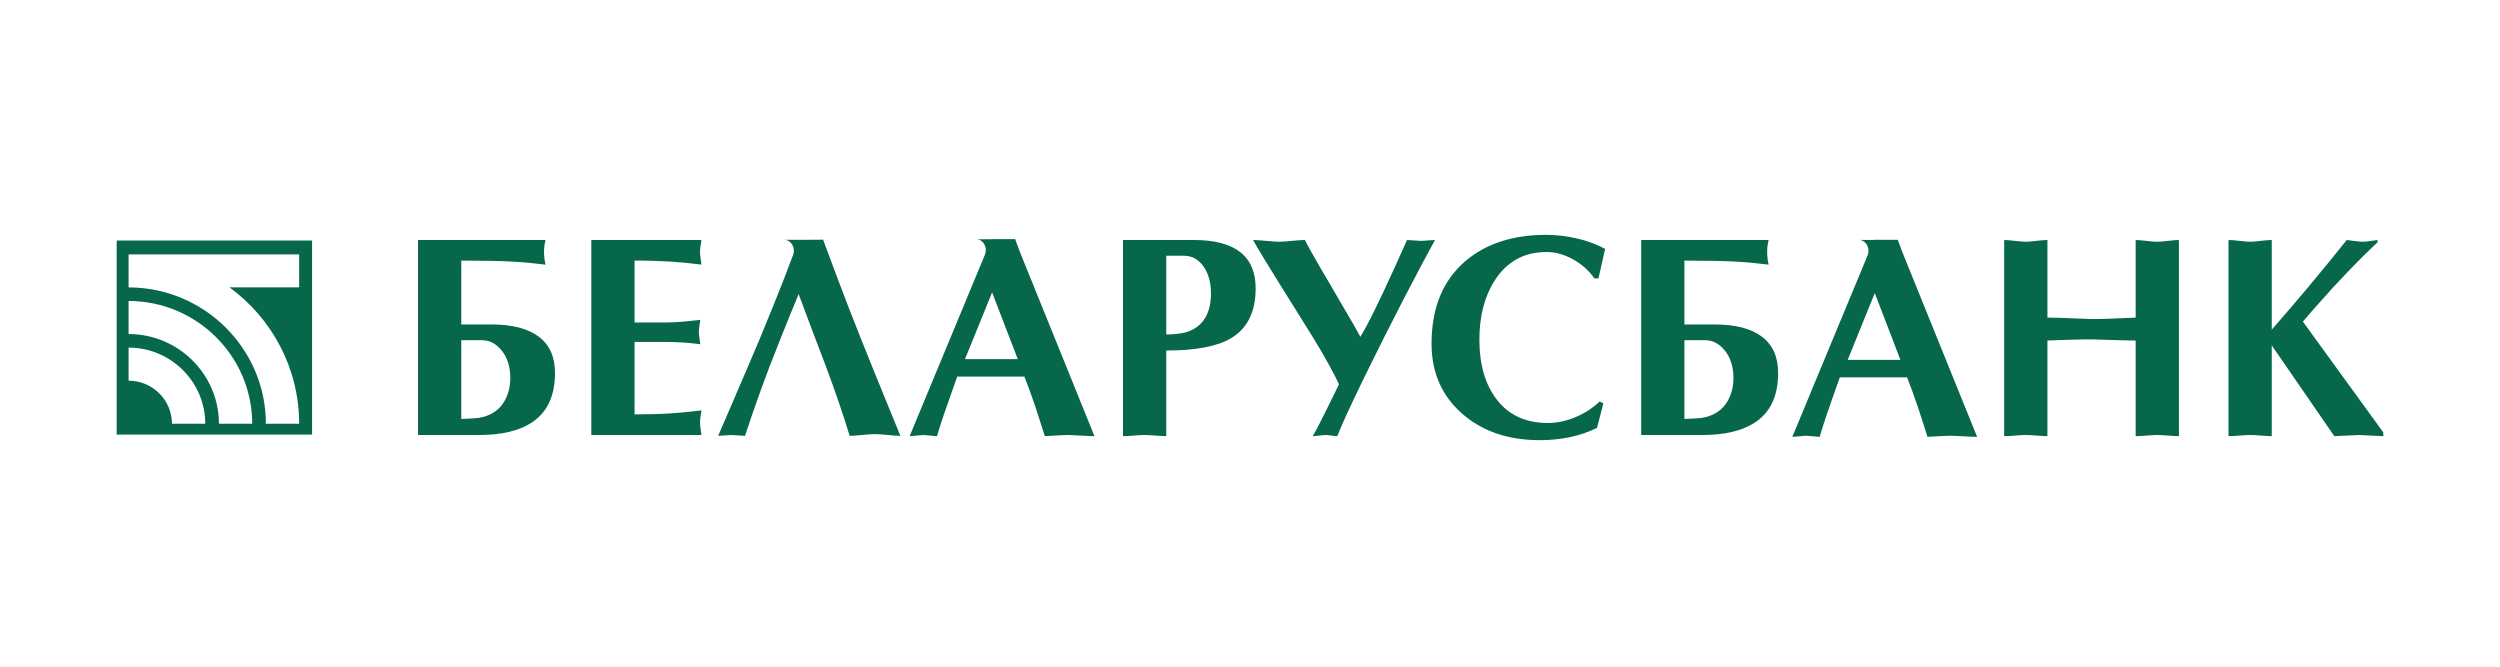 <svg width="150" height="40" viewBox="0 0 150 40" fill="none" xmlns="http://www.w3.org/2000/svg">
<path fill-rule="evenodd" clip-rule="evenodd" d="M133.709 14.4C133.859 14.4 134.08 14.417 134.367 14.451C134.656 14.485 134.869 14.503 135.008 14.503C135.147 14.503 135.36 14.486 135.647 14.451C135.936 14.417 136.156 14.4 136.305 14.4V19.778C137.847 18.021 139.347 16.227 140.804 14.4C140.907 14.411 141.065 14.432 141.278 14.46C141.493 14.488 141.644 14.503 141.738 14.503C141.865 14.503 142.007 14.492 142.17 14.468L142.654 14.4V14.537C142.02 15.133 141.403 15.746 140.804 16.376C140.254 16.948 139.717 17.532 139.194 18.128C138.846 18.51 138.506 18.9 138.174 19.297L143 25.946V26.17L141.53 26.101L140.059 26.17L136.305 20.722V26.17C136.167 26.17 135.953 26.159 135.666 26.135C135.447 26.116 135.227 26.104 135.008 26.101C134.869 26.101 134.656 26.113 134.367 26.135C134.148 26.155 133.929 26.167 133.709 26.17V14.4ZM120.251 14.4C120.39 14.4 120.603 14.417 120.89 14.451C121.179 14.485 121.399 14.503 121.549 14.503C121.687 14.503 121.9 14.486 122.189 14.451C122.476 14.417 122.696 14.4 122.846 14.4V19.056C123.215 19.056 123.718 19.071 124.351 19.099C124.984 19.127 125.366 19.142 125.493 19.142C125.897 19.142 126.226 19.136 126.479 19.125C127.483 19.081 128.036 19.057 128.14 19.057V14.4C128.278 14.4 128.492 14.417 128.779 14.452C129.066 14.486 129.281 14.504 129.42 14.504C129.568 14.504 129.789 14.487 130.078 14.452C130.365 14.417 130.585 14.4 130.734 14.4V26.17C130.596 26.17 130.382 26.159 130.095 26.135C129.871 26.116 129.646 26.104 129.421 26.101C129.292 26.101 129.085 26.113 128.796 26.135C128.509 26.159 128.289 26.17 128.14 26.17V20.431C127.827 20.431 127.318 20.42 126.609 20.397C125.898 20.373 125.527 20.362 125.492 20.362C125.089 20.362 124.628 20.371 124.109 20.387L122.845 20.431V26.17C122.706 26.17 122.493 26.159 122.205 26.135C121.986 26.116 121.768 26.104 121.549 26.101C121.409 26.101 121.195 26.113 120.908 26.135C120.689 26.155 120.47 26.167 120.25 26.17V14.4H120.251ZM101.065 25.138C101.297 25.127 101.533 25.114 101.774 25.103C102.015 25.092 102.217 25.062 102.38 25.018C102.922 24.869 103.329 24.583 103.599 24.159C103.869 23.736 104.006 23.242 104.006 22.681C104.006 22.017 103.838 21.473 103.504 21.049C103.168 20.626 102.771 20.413 102.31 20.413H101.065V25.138ZM101.065 15.636V19.468H102.898C104.119 19.468 105.058 19.71 105.71 20.198C106.361 20.686 106.688 21.41 106.688 22.372C106.688 23.77 106.21 24.772 105.252 25.38C104.501 25.86 103.46 26.101 102.121 26.101H98.471V14.4H106.117C106.089 14.519 106.066 14.64 106.047 14.761C106.034 14.887 106.029 15.013 106.031 15.139C106.031 15.369 106.058 15.614 106.117 15.878C105.459 15.794 104.798 15.733 104.135 15.697C103.425 15.656 102.402 15.636 101.065 15.636ZM96.202 24.194L95.822 25.671C95.304 25.926 94.755 26.114 94.188 26.23C93.599 26.35 92.999 26.411 92.397 26.41C90.505 26.41 88.961 25.889 87.761 24.847C86.516 23.771 85.893 22.362 85.893 20.62C85.893 18.478 86.567 16.829 87.916 15.672C89.151 14.617 90.771 14.091 92.778 14.091C93.376 14.091 93.988 14.162 94.611 14.305C95.234 14.449 95.798 14.657 96.307 14.932L95.909 16.702H95.666C95.333 16.234 94.899 15.847 94.395 15.568C93.868 15.27 93.337 15.121 92.794 15.121C91.457 15.121 90.425 15.682 89.698 16.805C89.075 17.767 88.763 18.959 88.763 20.378C88.763 21.891 89.12 23.103 89.837 24.013C90.552 24.923 91.567 25.379 92.881 25.379C93.425 25.379 93.974 25.261 94.535 25.026C95.071 24.806 95.56 24.489 95.978 24.089L96.202 24.194ZM80.339 23.054C80.003 22.341 79.497 21.424 78.815 20.301C78.688 20.095 78.037 19.052 76.861 17.17C76.076 15.918 75.518 14.994 75.183 14.4C75.356 14.4 75.616 14.417 75.962 14.451C76.308 14.485 76.566 14.503 76.74 14.503C76.913 14.503 77.173 14.486 77.519 14.451C77.865 14.417 78.125 14.4 78.297 14.4C78.447 14.71 78.759 15.27 79.231 16.084C79.325 16.232 79.778 17.012 80.598 18.421C81.153 19.359 81.491 19.956 81.62 20.207C81.896 19.785 82.363 18.874 83.021 17.476C83.367 16.743 83.834 15.717 84.422 14.4L85.27 14.452L86.1 14.4C85.766 14.995 85.149 16.157 84.248 17.889C83.451 19.426 82.673 20.972 81.913 22.528C81.048 24.302 80.487 25.518 80.235 26.171C80.119 26.165 80.004 26.153 79.889 26.136C79.763 26.116 79.636 26.105 79.508 26.101L78.765 26.171C78.961 25.837 79.283 25.213 79.734 24.293C79.872 24.006 80.073 23.594 80.339 23.054ZM69.976 20.069C70.38 20.069 70.76 20.028 71.117 19.949C71.647 19.802 72.045 19.51 72.311 19.073C72.542 18.684 72.657 18.197 72.657 17.613C72.657 16.936 72.504 16.391 72.198 15.972C71.894 15.553 71.509 15.345 71.048 15.345H69.976V20.069ZM69.976 26.169C69.837 26.169 69.623 26.158 69.336 26.134C69.117 26.115 68.897 26.104 68.678 26.1C68.528 26.1 68.308 26.112 68.02 26.134C67.807 26.154 67.594 26.166 67.38 26.169V14.4H71.636C74.103 14.4 75.339 15.368 75.339 17.303C75.339 18.723 74.838 19.726 73.833 20.311C73.003 20.791 71.716 21.032 69.976 21.032V26.169ZM61.066 21.547L59.526 17.544L57.9 21.547H61.066ZM42.087 14.4C42.063 14.527 42.044 14.657 42.027 14.795C42.01 14.932 42.001 15.046 42.001 15.138C42.001 15.218 42.012 15.338 42.035 15.499C42.059 15.66 42.077 15.785 42.087 15.877C41.477 15.796 40.866 15.736 40.253 15.696C39.527 15.653 38.8 15.632 38.074 15.636V19.348H39.89C40.201 19.348 40.503 19.337 40.798 19.313C41.092 19.29 41.498 19.251 42.017 19.193C42.006 19.251 41.989 19.364 41.966 19.537C41.943 19.709 41.931 19.835 41.931 19.915C41.931 19.994 41.942 20.114 41.966 20.276C41.99 20.436 42.007 20.561 42.017 20.654C41.336 20.561 40.627 20.516 39.889 20.516H38.074V24.863C38.905 24.863 39.631 24.843 40.253 24.802C40.867 24.763 41.478 24.703 42.087 24.623C42.063 24.749 42.044 24.879 42.027 25.018C42.01 25.156 42.001 25.268 42.001 25.361C42.001 25.441 42.012 25.561 42.035 25.722C42.059 25.884 42.077 26.008 42.087 26.1H35.478V14.4H42.087ZM27.676 25.138C27.908 25.127 28.144 25.114 28.386 25.103C28.627 25.092 28.829 25.062 28.991 25.018C29.534 24.869 29.941 24.583 30.211 24.159C30.481 23.736 30.617 23.242 30.617 22.681C30.617 22.017 30.451 21.473 30.115 21.049C29.78 20.626 29.383 20.413 28.922 20.413H27.676V25.138ZM47.071 14.39C47.375 14.39 47.631 14.69 47.631 15.042C47.631 15.129 47.616 15.213 47.588 15.288C47.223 16.272 46.826 17.293 46.395 18.351C45.876 19.644 45.333 20.945 44.768 22.251C44.203 23.558 43.644 24.857 43.09 26.151L43.887 26.1L44.7 26.151C44.976 25.302 45.305 24.351 45.686 23.299C45.962 22.533 46.328 21.579 46.784 20.439C47.24 19.298 47.617 18.368 47.917 17.646C48.447 19.069 48.984 20.489 49.526 21.907C50.138 23.543 50.623 24.959 50.979 26.15C51.152 26.15 51.404 26.134 51.74 26.099C52.075 26.064 52.328 26.048 52.501 26.048C52.674 26.048 52.927 26.064 53.262 26.099C53.597 26.134 53.85 26.15 54.023 26.15C53.488 24.852 52.957 23.552 52.431 22.25C51.903 20.948 51.384 19.642 50.874 18.333C50.369 17.019 49.873 15.702 49.387 14.381C48.792 14.39 47.641 14.39 47.071 14.39ZM61.18 15.082L60.908 14.346L60.882 14.347V14.346H59.483L59.481 14.354H58.59C58.894 14.354 59.15 14.655 59.15 15.006C59.15 15.094 59.135 15.177 59.107 15.252C59.105 15.258 59.103 15.263 59.101 15.268L54.578 26.17L55.408 26.101L56.221 26.17C56.325 25.803 56.461 25.373 56.629 24.883C56.795 24.394 57.063 23.631 57.432 22.595H61.463C61.661 23.088 61.872 23.671 62.104 24.348C62.232 24.726 62.426 25.333 62.692 26.169C62.703 26.169 62.908 26.158 63.307 26.134C63.705 26.112 63.989 26.1 64.163 26.1C64.197 26.1 64.416 26.112 64.82 26.134C65.225 26.158 65.506 26.169 65.668 26.169L61.18 15.082ZM114.025 21.591L112.487 17.588L110.86 21.591H114.025ZM114.14 15.126L113.867 14.39H112.444L112.441 14.397H111.551C111.855 14.397 112.11 14.698 112.11 15.049C112.11 15.137 112.095 15.22 112.068 15.295L112.061 15.311L107.538 26.212L108.367 26.144L109.18 26.212C109.285 25.845 109.421 25.415 109.587 24.925C109.752 24.436 110.022 23.674 110.391 22.638H114.423C114.62 23.13 114.831 23.713 115.062 24.391C115.191 24.769 115.384 25.377 115.65 26.211C115.663 26.211 115.866 26.201 116.266 26.177C116.55 26.159 116.835 26.148 117.121 26.144C117.155 26.144 117.374 26.154 117.778 26.177C118.183 26.201 118.465 26.211 118.627 26.211L114.14 15.126ZM27.676 15.636V19.468H29.511C30.733 19.468 31.672 19.71 32.322 20.198C32.972 20.686 33.3 21.41 33.3 22.372C33.3 23.77 32.822 24.772 31.863 25.38C31.113 25.86 30.07 26.101 28.733 26.101H25.082V14.4H32.728C32.701 14.519 32.678 14.64 32.659 14.761C32.621 15.134 32.645 15.512 32.729 15.878C32.071 15.794 31.41 15.733 30.748 15.697C30.038 15.656 29.015 15.636 27.676 15.636Z" fill="#07674B"/>
<path fill-rule="evenodd" clip-rule="evenodd" d="M18.725 14.434H7V26.078H18.725V14.434ZM13.767 17.238C16.301 19.091 17.949 22.073 17.949 25.425H15.953C15.953 20.92 12.253 17.245 7.716 17.245V15.262H17.949V17.238H13.767ZM15.132 25.425C15.132 21.368 11.801 18.059 7.716 18.059V20.042C10.7 20.042 13.136 22.46 13.136 25.425H15.132ZM7.716 20.858C10.249 20.858 12.316 22.91 12.316 25.425H10.319C10.318 24.74 10.043 24.083 9.555 23.599C9.067 23.114 8.406 22.842 7.716 22.84V20.858Z" fill="#07674B"/>
</svg>
